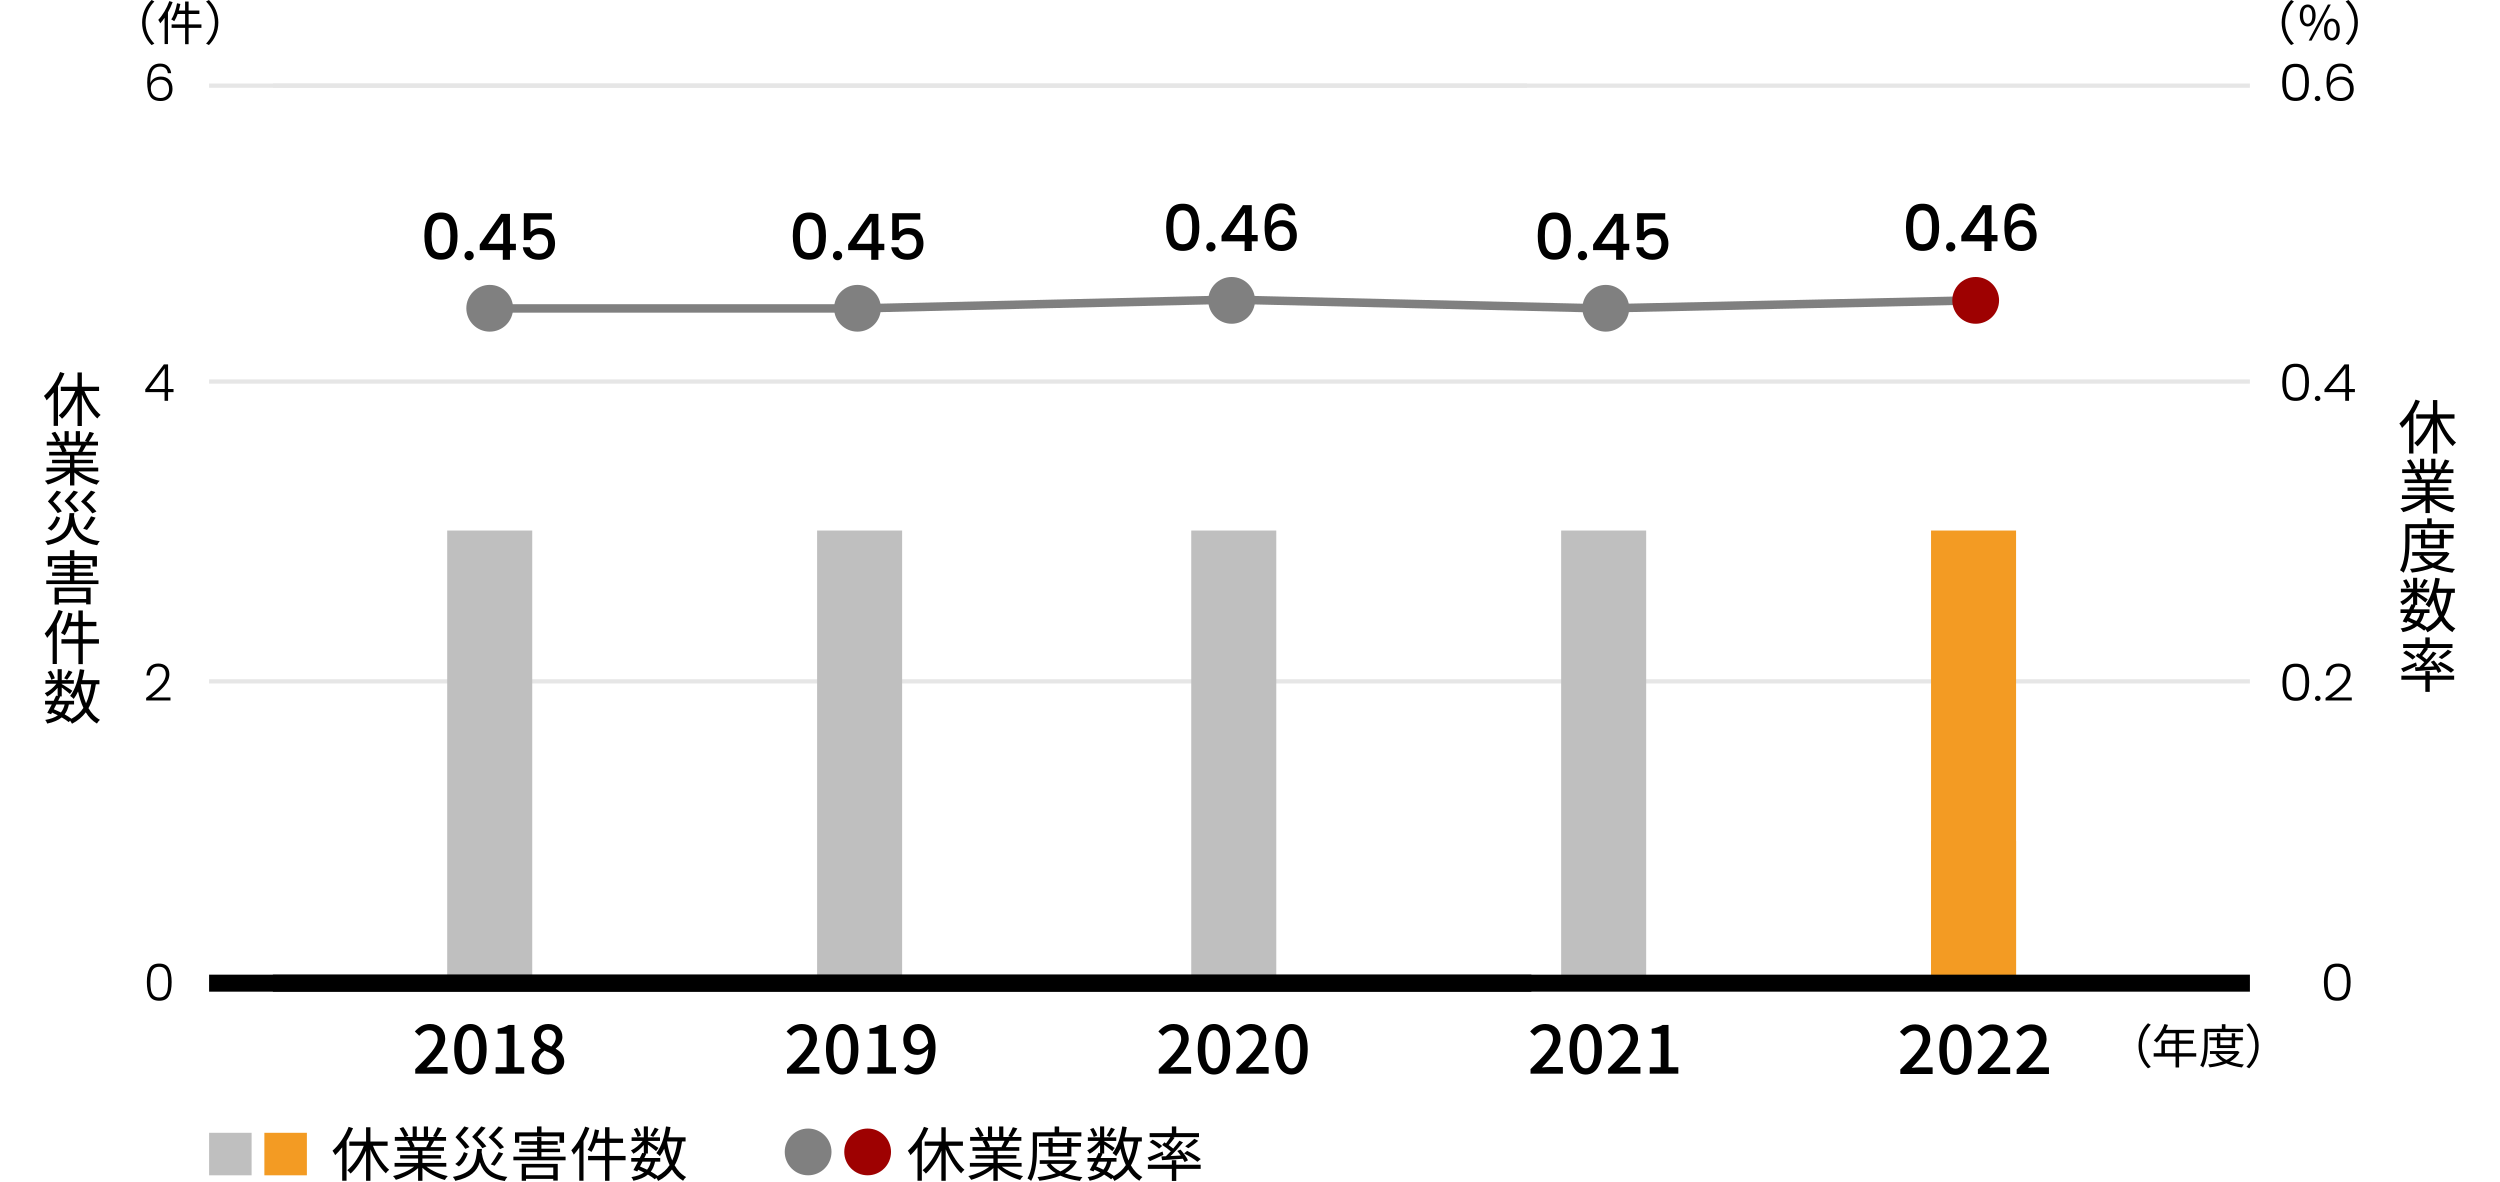 <?xml version="1.0" encoding="utf-8"?>
<!-- Generator: Adobe Illustrator 25.4.6, SVG Export Plug-In . SVG Version: 6.00 Build 0)  -->
<svg version="1.1" xmlns="http://www.w3.org/2000/svg" xmlns:xlink="http://www.w3.org/1999/xlink" x="0px" y="0px" width="588px"
	 height="278px" viewBox="0 0 588 278" enable-background="new 0 0 588 278" xml:space="preserve">
<g id="タイトル">
</g>
<g id="主要素">
	<g>
		<path d="M15.166,87.822c-0.42,1.022-0.938,2.044-1.526,2.996v9.352h-1.022v-7.854c-0.518,0.686-1.078,1.316-1.652,1.848
			c-0.098-0.252-0.434-0.798-0.63-1.05c1.54-1.33,2.968-3.416,3.794-5.614L15.166,87.822z M19.856,91.966
			c0.896,2.226,2.352,4.452,3.808,5.628c-0.252,0.196-0.616,0.56-0.784,0.84c-1.358-1.26-2.688-3.388-3.626-5.628v7.392h-1.022V93.1
			c-0.938,2.184-2.268,4.186-3.64,5.39c-0.196-0.238-0.546-0.616-0.784-0.798c1.512-1.19,2.996-3.444,3.878-5.726h-3.388v-1.008
			h3.934v-3.36h1.022v3.36H23.3v1.008H19.856z"/>
		<path d="M18.456,110.866c1.274,1.008,3.206,1.834,4.998,2.212c-0.238,0.224-0.56,0.63-0.7,0.924
			c-1.876-0.532-3.92-1.582-5.264-2.87v3.052h-1.022v-2.982c-1.344,1.218-3.388,2.226-5.222,2.758
			c-0.14-0.266-0.448-0.658-0.672-0.882c1.736-0.392,3.682-1.232,4.942-2.212h-4.578v-0.882h5.53v-1.036h-4.214v-0.798h4.214v-1.022
			h-4.914v-0.854h3.052c-0.126-0.42-0.406-0.98-0.686-1.4l0.49-0.098h-3.416v-0.896h2.226c-0.196-0.56-0.686-1.4-1.106-2.03
			l0.882-0.294c0.476,0.63,0.98,1.498,1.19,2.058l-0.714,0.266h1.722v-2.478h0.966v2.478h1.666v-2.478h0.98v2.478H20.5l-0.518-0.168
			c0.364-0.588,0.812-1.498,1.064-2.128l1.064,0.28c-0.392,0.714-0.84,1.484-1.232,2.016h2.17v0.896h-2.8
			c-0.28,0.532-0.588,1.078-0.868,1.498h3.178v0.854H17.49v1.022h4.382v0.798H17.49v1.036h5.614v0.882H18.456z M14.97,104.776
			c0.294,0.434,0.588,1.022,0.7,1.4l-0.448,0.098h3.29l-0.14-0.042c0.238-0.406,0.518-0.98,0.714-1.456H14.97z"/>
		<path d="M17.476,120.694c-0.014,0.266-0.042,0.518-0.07,0.77c0.56,3.542,2.044,5.334,6.062,5.81
			c-0.224,0.224-0.49,0.672-0.616,0.966c-3.36-0.518-5.012-1.876-5.866-4.466c-0.658,2.156-2.114,3.64-5.768,4.424
			c-0.084-0.266-0.35-0.7-0.574-0.924c4.886-0.966,5.446-3.178,5.712-6.58H17.476z M14.158,121.786
			c-0.42,1.12-1.036,2.296-2.1,3.024l-0.854-0.588c1.008-0.63,1.68-1.722,2.044-2.786L14.158,121.786z M13.57,120.68
			c-0.448-0.728-1.358-1.792-2.31-2.744c0.77-0.84,1.624-1.876,2.072-2.534l1.05,0.308c-0.532,0.714-1.26,1.526-1.89,2.212
			c0.784,0.756,1.624,1.708,2.058,2.338L13.57,120.68z M17.574,120.526c-0.462-0.714-1.414-1.75-2.394-2.674
			c0.798-0.798,1.666-1.806,2.142-2.45l1.036,0.308c-0.546,0.7-1.288,1.47-1.918,2.128c0.798,0.728,1.652,1.652,2.1,2.254
			L17.574,120.526z M21.718,120.75c-0.504-0.742-1.568-1.834-2.66-2.786c0.882-0.84,1.82-1.89,2.338-2.562l1.036,0.336
			c-0.588,0.7-1.4,1.526-2.086,2.212c0.896,0.742,1.834,1.722,2.338,2.352L21.718,120.75z M19.562,124.334
			c0.616-0.77,1.4-2.002,1.848-2.898l1.078,0.322c-0.602,1.022-1.4,2.156-2.016,2.884L19.562,124.334z"/>
		<path d="M23.16,136.514v0.854H10.882v-0.854h5.572v-1.064h-4.186v-0.812h4.186v-0.924h-3.696v-0.84h3.696v-1.008h1.022v1.008
			h3.822v0.84h-3.822v0.924h4.382v0.812h-4.382v1.064H23.16z M12.268,133.252H11.26v-2.45h5.18v-1.4h1.05v1.4h5.306v2.45h-1.064
			v-1.512h-9.464V133.252z M12.842,138.208h8.47v3.934h-1.05v-0.406H13.85v0.448h-1.008V138.208z M13.85,139.062v1.82h6.412v-1.82
			H13.85z"/>
		<path d="M14.76,143.766c-0.392,1.022-0.854,2.058-1.386,3.024v9.38H12.38v-7.77c-0.406,0.602-0.854,1.148-1.288,1.638
			c-0.098-0.252-0.406-0.784-0.588-1.022c1.302-1.358,2.534-3.444,3.276-5.558L14.76,143.766z M23.272,151.368h-3.794v4.83h-1.036
			v-4.83h-3.99v-1.022h3.99v-3.066h-2.198c-0.294,0.812-0.63,1.54-1.008,2.128c-0.196-0.154-0.63-0.406-0.896-0.532
			c0.826-1.148,1.4-2.968,1.722-4.774l0.98,0.21c-0.126,0.658-0.28,1.316-0.462,1.946h1.862v-2.674h1.036v2.674h3.192v1.022h-3.192
			v3.066h3.794V151.368z"/>
		<path d="M22.544,160.944c-0.35,2.268-0.882,4.116-1.736,5.614c0.7,1.204,1.582,2.156,2.702,2.744
			c-0.238,0.196-0.574,0.602-0.714,0.882c-1.078-0.63-1.932-1.526-2.618-2.646c-0.826,1.092-1.876,1.988-3.248,2.688
			c-0.084-0.182-0.266-0.49-0.448-0.728l-0.322,0.336c-0.434-0.35-0.994-0.728-1.638-1.106c-0.812,0.672-1.918,1.134-3.416,1.456
			c-0.07-0.28-0.28-0.658-0.476-0.854c1.288-0.224,2.268-0.574,2.982-1.092c-0.448-0.224-0.91-0.448-1.372-0.644l-0.224,0.392
			l-0.896-0.322c0.308-0.532,0.686-1.246,1.064-1.974h-1.582v-0.868h2.016c0.21-0.42,0.406-0.826,0.574-1.204l0.364,0.084v-1.932
			c-0.7,0.826-1.596,1.596-2.45,2.058c-0.126-0.238-0.378-0.602-0.574-0.784c0.994-0.448,2.058-1.316,2.744-2.226h-2.59v-0.854h2.87
			v-2.562h0.966v2.562h2.842v0.854h-2.842v0.07c0.602,0.35,2.114,1.302,2.492,1.582l-0.574,0.742
			c-0.364-0.336-1.246-1.008-1.918-1.512v2.086H13.92l0.238,0.056c-0.154,0.308-0.308,0.644-0.476,0.98h3.738v0.868h-1.218
			c-0.196,0.938-0.518,1.708-0.994,2.338c0.616,0.336,1.176,0.7,1.61,1.022c1.19-0.658,2.114-1.498,2.8-2.548
			c-0.532-1.134-0.938-2.436-1.26-3.864c-0.294,0.658-0.644,1.246-1.022,1.75c-0.154-0.196-0.602-0.546-0.84-0.714
			c1.176-1.47,1.904-3.808,2.282-6.272l1.064,0.154c-0.14,0.826-0.322,1.638-0.518,2.408h4.06v0.98H22.544z M12.072,159.894
			c-0.126-0.49-0.49-1.26-0.868-1.834l0.784-0.322c0.392,0.56,0.77,1.302,0.91,1.792L12.072,159.894z M13.248,165.69
			c-0.196,0.392-0.406,0.77-0.588,1.134c0.56,0.224,1.12,0.476,1.666,0.742c0.42-0.504,0.7-1.12,0.882-1.876H13.248z M17.042,158.06
			c-0.406,0.644-0.882,1.344-1.246,1.806l-0.7-0.336c0.336-0.49,0.812-1.302,1.036-1.848L17.042,158.06z M19.016,160.986
			c0.266,1.61,0.658,3.122,1.218,4.424c0.602-1.246,0.98-2.73,1.232-4.466H19.03L19.016,160.986z"/>
	</g>
	<g>
		<path d="M569.166,94.317c-0.42,1.022-0.938,2.044-1.526,2.996v9.352h-1.022v-7.854c-0.518,0.686-1.078,1.316-1.652,1.848
			c-0.098-0.252-0.434-0.798-0.63-1.05c1.54-1.33,2.968-3.416,3.794-5.614L569.166,94.317z M573.856,98.461
			c0.896,2.226,2.352,4.452,3.808,5.628c-0.252,0.196-0.616,0.56-0.784,0.84c-1.358-1.26-2.688-3.388-3.626-5.628v7.392h-1.022
			v-7.098c-0.938,2.184-2.268,4.186-3.64,5.39c-0.196-0.238-0.546-0.616-0.784-0.798c1.512-1.19,2.996-3.444,3.878-5.726h-3.388
			v-1.008h3.934v-3.36h1.022v3.36h4.046v1.008H573.856z"/>
		<path d="M572.456,117.361c1.274,1.008,3.206,1.834,4.998,2.212c-0.238,0.224-0.56,0.63-0.7,0.924
			c-1.876-0.532-3.92-1.582-5.264-2.87v3.052h-1.022v-2.982c-1.344,1.218-3.388,2.226-5.222,2.758
			c-0.14-0.266-0.448-0.658-0.672-0.882c1.736-0.392,3.682-1.232,4.942-2.212h-4.578v-0.882h5.53v-1.036h-4.214v-0.798h4.214v-1.022
			h-4.914v-0.854h3.052c-0.126-0.42-0.406-0.98-0.686-1.4l0.49-0.098h-3.416v-0.896h2.226c-0.196-0.56-0.686-1.4-1.106-2.03
			l0.882-0.294c0.476,0.63,0.98,1.498,1.19,2.058l-0.714,0.266h1.722v-2.478h0.966v2.478h1.666v-2.478h0.98v2.478h1.694
			l-0.518-0.168c0.364-0.588,0.812-1.498,1.064-2.128l1.064,0.28c-0.392,0.714-0.84,1.484-1.232,2.016h2.17v0.896h-2.8
			c-0.28,0.532-0.588,1.078-0.868,1.498h3.178v0.854h-5.068v1.022h4.382v0.798h-4.382v1.036h5.614v0.882H572.456z M568.97,111.271
			c0.294,0.434,0.588,1.022,0.7,1.4l-0.448,0.098h3.29l-0.14-0.042c0.238-0.406,0.518-0.98,0.714-1.456H568.97z"/>
		<path d="M566.716,124.235v3.052c0,2.156-0.168,5.306-1.372,7.42c-0.182-0.182-0.616-0.476-0.854-0.588
			c1.148-1.988,1.246-4.816,1.246-6.832v-4.004h5.138v-1.372h1.064v1.372h5.222v0.952H566.716z M576.11,130.157
			c-0.63,1.204-1.61,2.1-2.814,2.786c1.218,0.434,2.618,0.728,4.116,0.882c-0.224,0.21-0.49,0.616-0.602,0.882
			c-1.708-0.224-3.276-0.616-4.606-1.232c-1.484,0.616-3.192,0.994-4.928,1.204c-0.07-0.252-0.28-0.644-0.434-0.868
			c1.512-0.154,2.996-0.434,4.312-0.896c-0.896-0.532-1.638-1.204-2.198-2.002l0.56-0.21h-2.156v-0.854h7.91l0.182-0.042
			L576.11,130.157z M569.418,128.967v-2.31h-2.226v-0.854h2.226v-1.218h0.994v1.218h3.388v-1.218h1.008v1.218h2.254v0.854h-2.254
			v2.31H569.418z M569.95,130.703c0.532,0.714,1.316,1.302,2.268,1.778c0.966-0.462,1.792-1.036,2.366-1.778H569.95z
			 M570.412,126.657v1.47h3.388v-1.47H570.412z"/>
		<path d="M576.544,139.439c-0.35,2.268-0.882,4.116-1.736,5.614c0.7,1.204,1.582,2.156,2.702,2.744
			c-0.238,0.196-0.574,0.602-0.714,0.882c-1.078-0.63-1.932-1.526-2.618-2.646c-0.826,1.092-1.876,1.988-3.248,2.688
			c-0.084-0.182-0.266-0.49-0.448-0.728l-0.322,0.336c-0.434-0.35-0.994-0.728-1.638-1.106c-0.812,0.672-1.918,1.134-3.416,1.456
			c-0.07-0.28-0.28-0.658-0.476-0.854c1.288-0.224,2.268-0.574,2.982-1.092c-0.448-0.224-0.91-0.448-1.372-0.644l-0.224,0.392
			l-0.896-0.322c0.308-0.532,0.686-1.246,1.064-1.974h-1.582v-0.868h2.016c0.21-0.42,0.406-0.826,0.574-1.204l0.364,0.084v-1.932
			c-0.7,0.826-1.596,1.596-2.45,2.058c-0.126-0.238-0.378-0.602-0.574-0.784c0.994-0.448,2.058-1.316,2.744-2.226h-2.59v-0.854h2.87
			v-2.562h0.966v2.562h2.842v0.854h-2.842v0.07c0.602,0.35,2.114,1.302,2.492,1.582l-0.574,0.742
			c-0.364-0.336-1.246-1.008-1.918-1.512v2.086h-0.602l0.238,0.056c-0.154,0.308-0.308,0.644-0.476,0.98h3.738v0.868h-1.218
			c-0.196,0.938-0.518,1.708-0.994,2.338c0.616,0.336,1.176,0.7,1.61,1.022c1.19-0.658,2.114-1.498,2.8-2.548
			c-0.532-1.134-0.938-2.436-1.26-3.864c-0.294,0.658-0.644,1.246-1.022,1.75c-0.154-0.196-0.602-0.546-0.84-0.714
			c1.176-1.47,1.904-3.808,2.282-6.272l1.064,0.154c-0.14,0.826-0.322,1.638-0.518,2.408h4.06v0.98H576.544z M566.072,138.389
			c-0.126-0.49-0.49-1.26-0.868-1.834l0.784-0.322c0.392,0.56,0.77,1.302,0.91,1.792L566.072,138.389z M567.248,144.185
			c-0.196,0.392-0.406,0.77-0.588,1.134c0.56,0.224,1.12,0.476,1.666,0.742c0.42-0.504,0.7-1.12,0.882-1.876H567.248z
			 M571.042,136.555c-0.406,0.644-0.882,1.344-1.246,1.806l-0.7-0.336c0.336-0.49,0.812-1.302,1.036-1.848L571.042,136.555z
			 M573.016,139.481c0.266,1.61,0.658,3.122,1.218,4.424c0.602-1.246,0.98-2.73,1.232-4.466h-2.436L573.016,139.481z"/>
		<path d="M568.452,156.589c-1.106,0.518-2.254,1.078-3.192,1.484l-0.518-0.84c0.896-0.322,2.212-0.882,3.514-1.428L568.452,156.589
			z M571.476,158.913h5.74v0.966h-5.74v2.842h-1.036v-2.842h-5.642v-0.966h5.642v-1.078h1.036V158.913z M569.068,153.887
			c0.364-0.462,0.742-1.022,1.008-1.47h-4.858v-0.938h5.222v-1.568h1.036v1.568h5.348v0.938h-6.09l0.364,0.14
			c-0.434,0.601-0.952,1.244-1.4,1.733c0.392,0.28,0.77,0.559,1.064,0.811c0.56-0.643,1.078-1.286,1.47-1.845l0.826,0.392
			c-0.826,1.034-1.918,2.25-2.926,3.215l2.408-0.126c-0.266-0.377-0.546-0.741-0.826-1.062l0.756-0.335
			c0.686,0.769,1.456,1.807,1.764,2.525l-0.798,0.42c-0.098-0.224-0.238-0.504-0.406-0.784c-1.778,0.126-3.556,0.238-4.9,0.336
			l-0.14-0.882c0.308-0.014,0.672-0.028,1.05-0.042c0.364-0.35,0.756-0.742,1.148-1.162c-0.546-0.476-1.358-1.064-2.03-1.498
			l0.518-0.616L569.068,153.887z M567.43,155.133c-0.462-0.448-1.414-1.106-2.198-1.554l0.7-0.574c0.77,0.406,1.75,1.05,2.226,1.498
			L567.43,155.133z M576.46,158.227c-0.672-0.588-2.058-1.428-3.15-1.988l0.728-0.588c1.064,0.518,2.464,1.344,3.192,1.918
			L576.46,158.227z M576.642,153.285c-0.714,0.644-1.61,1.288-2.324,1.736l-0.742-0.448c0.686-0.462,1.624-1.218,2.156-1.764
			L576.642,153.285z"/>
	</g>
	<line fill="none" stroke="#E6E6E6" x1="49.18" y1="20.146" x2="529.18" y2="20.146"/>
	<line fill="none" stroke="#E6E6E6" x1="49.18" y1="89.738" x2="529.18" y2="89.738"/>
	<line fill="none" stroke="#E6E6E6" x1="49.18" y1="160.257" x2="529.18" y2="160.257"/>
	<g>
		<path d="M538.864,0l0.668,0.345c-1.281,1.325-2.071,2.973-2.071,4.955s0.79,3.63,2.071,4.955l-0.668,0.345
			c-1.337-1.358-2.216-3.129-2.216-5.3C536.648,3.129,537.527,1.359,538.864,0z"/>
		<path d="M540.913,3.63c0-1.637,0.734-2.572,1.859-2.572c1.113,0,1.859,0.936,1.859,2.572c0,1.648-0.746,2.594-1.859,2.594
			C541.647,6.225,540.913,5.278,540.913,3.63z M543.853,3.63c0-1.314-0.435-1.938-1.08-1.938c-0.646,0-1.092,0.624-1.092,1.938
			c0,1.303,0.445,1.959,1.092,1.959C543.418,5.59,543.853,4.933,543.853,3.63z M547.526,1.058h0.68l-4.521,8.485h-0.68
			L547.526,1.058z M546.613,6.949c0-1.637,0.735-2.572,1.849-2.572c1.125,0,1.859,0.935,1.859,2.572
			c0,1.647-0.734,2.594-1.859,2.594C547.349,9.543,546.613,8.596,546.613,6.949z M549.553,6.949c0-1.303-0.434-1.938-1.091-1.938
			c-0.646,0-1.08,0.634-1.08,1.938c0,1.303,0.435,1.959,1.08,1.959C549.119,8.908,549.553,8.251,549.553,6.949z"/>
		<path d="M552.359,10.601l-0.668-0.345c1.28-1.325,2.07-2.973,2.07-4.955s-0.79-3.63-2.07-4.955L552.359,0
			c1.336,1.358,2.216,3.129,2.216,5.3C554.575,7.472,553.695,9.242,552.359,10.601z"/>
	</g>
	<rect x="454.18" y="124.783" fill="#F39B23" width="20" height="106.457"/>
	<rect x="280.18" y="124.783" fill="#BFBFBF" width="20" height="106.457"/>
	<rect x="367.18" y="124.783" fill="#BFBFBF" width="20" height="106.457"/>
	<rect x="192.18" y="124.783" fill="#BFBFBF" width="20" height="106.457"/>
	<rect x="105.18" y="124.783" fill="#BFBFBF" width="20" height="106.457"/>
	<polyline fill="none" stroke="#808080" stroke-width="2" stroke-miterlimit="10" points="115.201,72.544 201.826,72.544 
		289.664,70.476 377.034,72.544 464.034,70.649 	"/>
	<line fill="none" stroke="#E6E6E6" x1="64.18" y1="20.146" x2="359.18" y2="20.146"/>
	<g>
		<g>
			<path d="M100.691,51.44c0.585-0.975,1.592-1.462,3.022-1.462c1.43,0,2.438,0.487,3.022,1.462s0.878,2.328,0.878,4.058
				c0,1.75-0.293,3.118-0.878,4.103s-1.593,1.478-3.022,1.478c-1.431,0-2.438-0.493-3.022-1.478s-0.878-2.353-0.878-4.103
				C99.813,53.768,100.106,52.415,100.691,51.44z M105.776,53.442c-0.105-0.56-0.317-1.018-0.638-1.373s-0.795-0.532-1.425-0.532
				s-1.105,0.177-1.425,0.532c-0.32,0.355-0.533,0.812-0.638,1.373c-0.105,0.56-0.157,1.245-0.157,2.055
				c0,0.84,0.05,1.545,0.149,2.115c0.101,0.57,0.312,1.03,0.638,1.38c0.325,0.351,0.803,0.525,1.433,0.525s1.107-0.175,1.433-0.525
				c0.324-0.35,0.537-0.81,0.638-1.38c0.1-0.57,0.149-1.275,0.149-2.115C105.933,54.688,105.88,54.002,105.776,53.442z"/>
			<path d="M109.563,60.897c-0.21-0.21-0.314-0.47-0.314-0.78c0-0.31,0.104-0.57,0.314-0.78s0.47-0.315,0.78-0.315
				c0.3,0,0.555,0.105,0.765,0.315s0.315,0.47,0.315,0.78c0,0.311-0.105,0.57-0.315,0.78s-0.465,0.315-0.765,0.315
				C110.032,61.212,109.773,61.107,109.563,60.897z"/>
			<path d="M112.833,58.828v-1.29l5.04-7.23h2.069v7.035h1.396v1.485h-1.396v2.28h-1.68v-2.28H112.833z M118.338,52.047l-3.54,5.295
				h3.54V52.047z"/>
			<path d="M129.798,51.643h-5.025v2.985c0.21-0.28,0.522-0.515,0.938-0.705s0.857-0.285,1.327-0.285c0.84,0,1.522,0.18,2.048,0.54
				c0.525,0.36,0.9,0.815,1.125,1.365s0.338,1.13,0.338,1.74c0,0.74-0.143,1.398-0.428,1.973c-0.285,0.575-0.71,1.027-1.275,1.357
				c-0.564,0.33-1.258,0.495-2.077,0.495c-1.09,0-1.965-0.27-2.625-0.81s-1.056-1.255-1.186-2.145h1.665
				c0.11,0.47,0.355,0.843,0.735,1.118s0.855,0.413,1.425,0.413c0.71,0,1.242-0.215,1.598-0.645c0.354-0.43,0.532-1,0.532-1.71
				c0-0.72-0.18-1.272-0.54-1.658c-0.359-0.385-0.89-0.578-1.59-0.578c-0.49,0-0.902,0.123-1.237,0.368s-0.577,0.578-0.728,0.998
				h-1.62v-6.315h6.601V51.643z"/>
		</g>
	</g>
	<g>
		<circle fill="#808080" cx="115.18" cy="72.505" r="5.5"/>
	</g>
	<g>
		<g>
			<path d="M187.344,51.44c0.585-0.975,1.593-1.462,3.022-1.462c1.431,0,2.438,0.487,3.022,1.462
				c0.586,0.975,0.878,2.328,0.878,4.058c0,1.75-0.292,3.118-0.878,4.103c-0.585,0.985-1.592,1.478-3.022,1.478
				c-1.43,0-2.438-0.493-3.022-1.478s-0.877-2.353-0.877-4.103C186.467,53.768,186.759,52.415,187.344,51.44z M192.429,53.442
				c-0.104-0.56-0.317-1.018-0.637-1.373c-0.32-0.355-0.795-0.532-1.426-0.532c-0.63,0-1.104,0.177-1.425,0.532
				s-0.532,0.812-0.638,1.373c-0.104,0.56-0.157,1.245-0.157,2.055c0,0.84,0.05,1.545,0.15,2.115c0.1,0.57,0.312,1.03,0.638,1.38
				c0.324,0.351,0.802,0.525,1.432,0.525c0.631,0,1.107-0.175,1.433-0.525c0.325-0.35,0.538-0.81,0.638-1.38
				c0.1-0.57,0.15-1.275,0.15-2.115C192.587,54.688,192.534,54.002,192.429,53.442z"/>
			<path d="M196.217,60.897c-0.21-0.21-0.315-0.47-0.315-0.78c0-0.31,0.105-0.57,0.315-0.78s0.47-0.315,0.779-0.315
				c0.301,0,0.556,0.105,0.766,0.315s0.314,0.47,0.314,0.78c0,0.311-0.104,0.57-0.314,0.78s-0.465,0.315-0.766,0.315
				C196.687,61.212,196.427,61.107,196.217,60.897z"/>
			<path d="M199.486,58.828v-1.29l5.04-7.23h2.07v7.035h1.395v1.485h-1.395v2.28h-1.68v-2.28H199.486z M204.991,52.047l-3.54,5.295
				h3.54V52.047z"/>
			<path d="M216.451,51.643h-5.025v2.985c0.21-0.28,0.522-0.515,0.938-0.705s0.857-0.285,1.328-0.285c0.84,0,1.522,0.18,2.047,0.54
				c0.525,0.36,0.9,0.815,1.125,1.365c0.226,0.55,0.338,1.13,0.338,1.74c0,0.74-0.143,1.398-0.428,1.973
				c-0.285,0.575-0.71,1.027-1.274,1.357c-0.565,0.33-1.258,0.495-2.078,0.495c-1.09,0-1.965-0.27-2.625-0.81
				s-1.055-1.255-1.185-2.145h1.665c0.109,0.47,0.354,0.843,0.734,1.118c0.381,0.275,0.855,0.413,1.426,0.413
				c0.71,0,1.242-0.215,1.598-0.645c0.354-0.43,0.532-1,0.532-1.71c0-0.72-0.181-1.272-0.54-1.658
				c-0.36-0.385-0.891-0.578-1.59-0.578c-0.49,0-0.903,0.123-1.238,0.368s-0.577,0.578-0.727,0.998h-1.62v-6.315h6.6V51.643z"/>
		</g>
	</g>
	<g>
		<circle fill="#808080" cx="201.68" cy="72.505" r="5.5"/>
	</g>
	<g>
		<g>
			<path d="M275.16,49.372c0.585-0.975,1.592-1.462,3.022-1.462c1.43,0,2.438,0.487,3.022,1.462s0.878,2.328,0.878,4.058
				c0,1.75-0.293,3.118-0.878,4.103s-1.593,1.478-3.022,1.478c-1.431,0-2.438-0.493-3.022-1.478s-0.878-2.353-0.878-4.103
				C274.282,51.7,274.575,50.347,275.16,49.372z M280.245,51.375c-0.105-0.56-0.317-1.018-0.638-1.373s-0.795-0.532-1.425-0.532
				s-1.105,0.177-1.425,0.532c-0.32,0.355-0.533,0.812-0.638,1.373c-0.105,0.56-0.157,1.245-0.157,2.055
				c0,0.84,0.05,1.545,0.149,2.115c0.101,0.57,0.312,1.03,0.638,1.38c0.325,0.351,0.803,0.525,1.433,0.525s1.107-0.175,1.433-0.525
				c0.324-0.35,0.537-0.81,0.638-1.38c0.1-0.57,0.149-1.275,0.149-2.115C280.402,52.62,280.35,51.935,280.245,51.375z"/>
			<path d="M284.032,58.83c-0.21-0.21-0.314-0.47-0.314-0.78c0-0.31,0.104-0.57,0.314-0.78s0.47-0.315,0.78-0.315
				c0.3,0,0.555,0.105,0.765,0.315s0.315,0.47,0.315,0.78c0,0.311-0.105,0.57-0.315,0.78s-0.465,0.315-0.765,0.315
				C284.502,59.145,284.242,59.04,284.032,58.83z"/>
			<path d="M287.303,56.76v-1.29l5.04-7.23h2.069v7.035h1.396v1.485h-1.396v2.28h-1.68v-2.28H287.303z M292.808,49.979l-3.54,5.295
				h3.54V49.979z"/>
			<path d="M302.497,49.604c-0.29-0.23-0.695-0.345-1.215-0.345c-0.79,0-1.38,0.302-1.771,0.907
				c-0.39,0.605-0.595,1.607-0.614,3.007c0.26-0.439,0.64-0.78,1.14-1.02c0.5-0.24,1.04-0.36,1.62-0.36
				c0.66,0,1.242,0.143,1.747,0.428c0.505,0.285,0.9,0.697,1.186,1.237s0.428,1.185,0.428,1.935c0,0.7-0.138,1.325-0.413,1.875
				c-0.275,0.55-0.683,0.982-1.223,1.297s-1.189,0.473-1.949,0.473c-1.03,0-1.838-0.228-2.423-0.683
				c-0.585-0.455-0.995-1.097-1.23-1.927c-0.234-0.83-0.353-1.865-0.353-3.105c0-3.66,1.29-5.49,3.87-5.49
				c1,0,1.788,0.27,2.362,0.81c0.575,0.54,0.913,1.205,1.013,1.995h-1.575C302.987,50.18,302.787,49.834,302.497,49.604z
				 M299.729,53.782c-0.425,0.365-0.638,0.892-0.638,1.583c0,0.69,0.197,1.237,0.593,1.642c0.395,0.405,0.947,0.608,1.657,0.608
				c0.63,0,1.128-0.195,1.493-0.585c0.364-0.39,0.547-0.91,0.547-1.56c0-0.68-0.178-1.223-0.532-1.627
				c-0.355-0.405-0.878-0.608-1.567-0.608C300.672,53.234,300.154,53.417,299.729,53.782z"/>
		</g>
	</g>
	<g>
		<circle fill="#808080" cx="289.68" cy="70.649" r="5.5"/>
	</g>
	<g>
		<g>
			<path d="M449.16,49.372c0.585-0.975,1.592-1.462,3.022-1.462c1.43,0,2.438,0.487,3.022,1.462s0.878,2.328,0.878,4.058
				c0,1.75-0.293,3.118-0.878,4.103s-1.593,1.478-3.022,1.478c-1.431,0-2.438-0.493-3.022-1.478s-0.878-2.353-0.878-4.103
				C448.282,51.7,448.575,50.347,449.16,49.372z M454.245,51.375c-0.105-0.56-0.317-1.018-0.638-1.373s-0.795-0.532-1.425-0.532
				s-1.105,0.177-1.425,0.532c-0.32,0.355-0.533,0.812-0.638,1.373c-0.105,0.56-0.157,1.245-0.157,2.055
				c0,0.84,0.05,1.545,0.149,2.115c0.101,0.57,0.312,1.03,0.638,1.38c0.325,0.351,0.803,0.525,1.433,0.525s1.107-0.175,1.433-0.525
				c0.324-0.35,0.537-0.81,0.638-1.38c0.1-0.57,0.149-1.275,0.149-2.115C454.402,52.62,454.35,51.935,454.245,51.375z"/>
			<path d="M458.032,58.83c-0.21-0.21-0.314-0.47-0.314-0.78c0-0.31,0.104-0.57,0.314-0.78s0.47-0.315,0.78-0.315
				c0.3,0,0.555,0.105,0.765,0.315s0.315,0.47,0.315,0.78c0,0.311-0.105,0.57-0.315,0.78s-0.465,0.315-0.765,0.315
				C458.502,59.145,458.242,59.04,458.032,58.83z"/>
			<path d="M461.303,56.76v-1.29l5.04-7.23h2.069v7.035h1.396v1.485h-1.396v2.28h-1.68v-2.28H461.303z M466.808,49.979l-3.54,5.295
				h3.54V49.979z"/>
			<path d="M476.497,49.604c-0.29-0.23-0.695-0.345-1.215-0.345c-0.79,0-1.38,0.302-1.771,0.907
				c-0.39,0.605-0.595,1.607-0.614,3.007c0.26-0.439,0.64-0.78,1.14-1.02c0.5-0.24,1.04-0.36,1.62-0.36
				c0.66,0,1.242,0.143,1.747,0.428c0.505,0.285,0.9,0.697,1.186,1.237s0.428,1.185,0.428,1.935c0,0.7-0.138,1.325-0.413,1.875
				c-0.275,0.55-0.683,0.982-1.223,1.297s-1.189,0.473-1.949,0.473c-1.03,0-1.838-0.228-2.423-0.683
				c-0.585-0.455-0.995-1.097-1.23-1.927c-0.234-0.83-0.353-1.865-0.353-3.105c0-3.66,1.29-5.49,3.87-5.49
				c1,0,1.788,0.27,2.362,0.81c0.575,0.54,0.913,1.205,1.013,1.995h-1.575C476.987,50.18,476.787,49.834,476.497,49.604z
				 M473.729,53.782c-0.425,0.365-0.638,0.892-0.638,1.583c0,0.69,0.197,1.237,0.593,1.642c0.395,0.405,0.947,0.608,1.657,0.608
				c0.63,0,1.128-0.195,1.493-0.585c0.364-0.39,0.547-0.91,0.547-1.56c0-0.68-0.178-1.223-0.532-1.627
				c-0.355-0.405-0.878-0.608-1.567-0.608C474.672,53.234,474.154,53.417,473.729,53.782z"/>
		</g>
	</g>
	<g>
		<circle fill="#9E0101" cx="464.68" cy="70.649" r="5.5"/>
	</g>
	<g>
		<g>
			<path d="M362.553,51.44c0.585-0.975,1.592-1.462,3.022-1.462c1.43,0,2.438,0.487,3.022,1.462s0.878,2.328,0.878,4.058
				c0,1.75-0.293,3.118-0.878,4.103s-1.593,1.478-3.022,1.478c-1.431,0-2.438-0.493-3.022-1.478s-0.878-2.353-0.878-4.103
				C361.675,53.768,361.968,52.415,362.553,51.44z M367.638,53.442c-0.105-0.56-0.317-1.018-0.638-1.373s-0.795-0.532-1.425-0.532
				s-1.105,0.177-1.425,0.532c-0.32,0.355-0.533,0.812-0.638,1.373c-0.105,0.56-0.157,1.245-0.157,2.055
				c0,0.84,0.05,1.545,0.149,2.115c0.101,0.57,0.312,1.03,0.638,1.38c0.325,0.351,0.803,0.525,1.433,0.525s1.107-0.175,1.433-0.525
				c0.324-0.35,0.537-0.81,0.638-1.38c0.1-0.57,0.149-1.275,0.149-2.115C367.795,54.688,367.742,54.002,367.638,53.442z"/>
			<path d="M371.425,60.897c-0.21-0.21-0.314-0.47-0.314-0.78c0-0.31,0.104-0.57,0.314-0.78s0.47-0.315,0.78-0.315
				c0.3,0,0.555,0.105,0.765,0.315s0.315,0.47,0.315,0.78c0,0.311-0.105,0.57-0.315,0.78s-0.465,0.315-0.765,0.315
				C371.895,61.212,371.635,61.107,371.425,60.897z"/>
			<path d="M374.695,58.828v-1.29l5.04-7.23h2.069v7.035h1.396v1.485h-1.396v2.28h-1.68v-2.28H374.695z M380.2,52.047l-3.54,5.295
				h3.54V52.047z"/>
			<path d="M391.66,51.643h-5.025v2.985c0.21-0.28,0.522-0.515,0.938-0.705s0.857-0.285,1.327-0.285c0.84,0,1.522,0.18,2.048,0.54
				c0.525,0.36,0.9,0.815,1.125,1.365s0.338,1.13,0.338,1.74c0,0.74-0.143,1.398-0.428,1.973c-0.285,0.575-0.71,1.027-1.275,1.357
				c-0.564,0.33-1.258,0.495-2.077,0.495c-1.09,0-1.965-0.27-2.625-0.81s-1.056-1.255-1.186-2.145h1.665
				c0.11,0.47,0.355,0.843,0.735,1.118s0.855,0.413,1.425,0.413c0.71,0,1.242-0.215,1.598-0.645c0.354-0.43,0.532-1,0.532-1.71
				c0-0.72-0.18-1.272-0.54-1.658c-0.359-0.385-0.89-0.578-1.59-0.578c-0.49,0-0.902,0.123-1.237,0.368s-0.577,0.578-0.728,0.998
				h-1.62v-6.315h6.601V51.643z"/>
		</g>
	</g>
	<g>
		<circle fill="#808080" cx="377.68" cy="72.505" r="5.5"/>
	</g>
	<line fill="none" stroke="#000000" stroke-width="4" x1="64.18" y1="231.241" x2="360.18" y2="231.241"/>
	<g>
		<g>
			<path d="M35.641,0l0.668,0.345c-1.28,1.325-2.071,2.973-2.071,4.955s0.791,3.63,2.071,4.955L35.641,10.6
				c-1.336-1.358-2.216-3.129-2.216-5.3C33.425,3.129,34.305,1.358,35.641,0z"/>
			<path d="M40.606,0.501c-0.312,0.813-0.679,1.637-1.102,2.405v7.46h-0.791v-6.18c-0.323,0.479-0.679,0.913-1.024,1.303
				c-0.078-0.2-0.323-0.624-0.468-0.812c1.036-1.08,2.016-2.739,2.605-4.421L40.606,0.501z M47.377,6.547h-3.018v3.841h-0.824V6.547
				h-3.173V5.734h3.173V3.296h-1.748c-0.233,0.646-0.501,1.225-0.802,1.692c-0.156-0.123-0.501-0.323-0.713-0.423
				c0.657-0.913,1.114-2.361,1.37-3.797l0.779,0.167c-0.101,0.523-0.223,1.046-0.367,1.547h1.48V0.356h0.824v2.126h2.538v0.813
				h-2.538v2.438h3.018V6.547z"/>
			<path d="M49.136,10.6l-0.668-0.345c1.28-1.325,2.071-2.973,2.071-4.955s-0.791-3.63-2.071-4.955L49.136,0
				c1.337,1.358,2.216,3.129,2.216,5.3C51.352,7.471,50.473,9.242,49.136,10.6z"/>
		</g>
	</g>
	<g>
		<path d="M97.665,251.454c3.281-3.217,5.266-5.266,5.266-7.059c0-1.249-0.672-2.081-2-2.081c-0.929,0-1.697,0.592-2.321,1.312
			l-1.04-1.024c1.008-1.089,2.049-1.761,3.585-1.761c2.161,0,3.554,1.376,3.554,3.457c0,2.097-1.905,4.21-4.354,6.771
			c0.592-0.064,1.344-0.112,1.92-0.112h2.993v1.569h-7.603V251.454z"/>
		<path d="M106.833,246.748c0-3.857,1.473-5.906,3.81-5.906c2.354,0,3.81,2.064,3.81,5.906c0,3.857-1.456,5.986-3.81,5.986
			C108.306,252.734,106.833,250.605,106.833,246.748z M112.691,246.748c0-3.297-0.849-4.45-2.049-4.45s-2.049,1.152-2.049,4.45
			s0.849,4.53,2.049,4.53S112.691,250.045,112.691,246.748z"/>
		<path d="M116.577,251.005h2.577v-7.875h-2.112v-1.168c1.104-0.192,1.889-0.48,2.561-0.896h1.393v9.94h2.305v1.521h-6.723V251.005z
			"/>
		<path d="M125.058,249.597c0-1.457,1.024-2.433,2.112-3.009v-0.064c-0.88-0.624-1.584-1.473-1.584-2.673
			c0-1.825,1.44-3.009,3.361-3.009c2.049,0,3.329,1.264,3.329,3.073c0,1.185-0.832,2.161-1.553,2.689v0.08
			c1.04,0.608,1.984,1.424,1.984,2.961c0,1.745-1.536,3.089-3.81,3.089C126.69,252.734,125.058,251.421,125.058,249.597z
			 M130.964,249.597c0-1.36-1.297-1.825-2.897-2.481c-0.8,0.56-1.376,1.345-1.376,2.305c0,1.168,0.976,1.985,2.24,1.985
			C130.147,251.405,130.964,250.701,130.964,249.597z M130.724,244.026c0-1.056-0.656-1.856-1.809-1.856
			c-0.961,0-1.681,0.64-1.681,1.681c0,1.232,1.12,1.776,2.433,2.289C130.355,245.499,130.724,244.795,130.724,244.026z"/>
	</g>
	<g>
		<path d="M185.104,251.454c3.282-3.217,5.267-5.266,5.267-7.059c0-1.249-0.672-2.081-2.001-2.081c-0.929,0-1.696,0.592-2.321,1.312
			l-1.04-1.024c1.009-1.089,2.049-1.761,3.586-1.761c2.16,0,3.553,1.376,3.553,3.457c0,2.097-1.904,4.21-4.354,6.771
			c0.593-0.064,1.345-0.112,1.921-0.112h2.993v1.569h-7.604V251.454z"/>
		<path d="M194.272,246.748c0-3.857,1.473-5.906,3.81-5.906c2.354,0,3.81,2.064,3.81,5.906c0,3.857-1.456,5.986-3.81,5.986
			C195.745,252.734,194.272,250.605,194.272,246.748z M200.131,246.748c0-3.297-0.849-4.45-2.049-4.45s-2.049,1.152-2.049,4.45
			s0.849,4.53,2.049,4.53S200.131,250.045,200.131,246.748z"/>
		<path d="M204.017,251.005h2.577v-7.875h-2.112v-1.168c1.104-0.192,1.889-0.48,2.561-0.896h1.393v9.94h2.305v1.521h-6.723V251.005z
			"/>
		<path d="M212.641,251.485l1.009-1.136c0.432,0.528,1.152,0.88,1.841,0.88c1.504,0,2.769-1.153,2.849-4.514
			c-0.688,0.88-1.712,1.393-2.577,1.393c-1.984,0-3.312-1.168-3.312-3.537c0-2.257,1.601-3.729,3.505-3.729
			c2.257,0,4.082,1.776,4.082,5.57c0,4.514-2.129,6.322-4.45,6.322C214.258,252.734,213.297,252.19,212.641,251.485z
			 M216.082,246.78c0.704,0,1.553-0.417,2.209-1.425c-0.208-2.113-1.072-3.089-2.321-3.089c-1.008,0-1.809,0.849-1.809,2.305
			C214.161,245.979,214.834,246.78,216.082,246.78z"/>
	</g>
	<g>
		<path d="M272.544,251.454c3.281-3.217,5.266-5.266,5.266-7.059c0-1.249-0.672-2.081-2-2.081c-0.929,0-1.697,0.592-2.321,1.312
			l-1.04-1.024c1.008-1.089,2.049-1.761,3.585-1.761c2.161,0,3.554,1.376,3.554,3.457c0,2.097-1.905,4.21-4.354,6.771
			c0.592-0.064,1.344-0.112,1.92-0.112h2.993v1.569h-7.603V251.454z"/>
		<path d="M281.712,246.748c0-3.857,1.473-5.906,3.81-5.906c2.354,0,3.81,2.064,3.81,5.906c0,3.857-1.456,5.986-3.81,5.986
			C283.185,252.734,281.712,250.605,281.712,246.748z M287.57,246.748c0-3.297-0.849-4.45-2.049-4.45s-2.049,1.152-2.049,4.45
			s0.849,4.53,2.049,4.53S287.57,250.045,287.57,246.748z"/>
		<path d="M290.784,251.454c3.281-3.217,5.266-5.266,5.266-7.059c0-1.249-0.672-2.081-2-2.081c-0.929,0-1.697,0.592-2.321,1.312
			l-1.04-1.024c1.008-1.089,2.049-1.761,3.585-1.761c2.161,0,3.554,1.376,3.554,3.457c0,2.097-1.905,4.21-4.354,6.771
			c0.592-0.064,1.344-0.112,1.92-0.112h2.993v1.569h-7.603V251.454z"/>
		<path d="M299.952,246.748c0-3.857,1.473-5.906,3.81-5.906c2.354,0,3.81,2.064,3.81,5.906c0,3.857-1.456,5.986-3.81,5.986
			C301.425,252.734,299.952,250.605,299.952,246.748z M305.811,246.748c0-3.297-0.849-4.45-2.049-4.45s-2.049,1.152-2.049,4.45
			s0.849,4.53,2.049,4.53S305.811,250.045,305.811,246.748z"/>
	</g>
	<g>
		<path d="M359.983,251.454c3.282-3.217,5.267-5.266,5.267-7.059c0-1.249-0.672-2.081-2.001-2.081c-0.929,0-1.696,0.592-2.321,1.312
			l-1.04-1.024c1.009-1.089,2.049-1.761,3.586-1.761c2.16,0,3.553,1.376,3.553,3.457c0,2.097-1.904,4.21-4.354,6.771
			c0.593-0.064,1.345-0.112,1.921-0.112h2.993v1.569h-7.604V251.454z"/>
		<path d="M369.151,246.748c0-3.857,1.473-5.906,3.81-5.906c2.354,0,3.81,2.064,3.81,5.906c0,3.857-1.456,5.986-3.81,5.986
			C370.624,252.734,369.151,250.605,369.151,246.748z M375.01,246.748c0-3.297-0.849-4.45-2.049-4.45s-2.049,1.152-2.049,4.45
			s0.849,4.53,2.049,4.53S375.01,250.045,375.01,246.748z"/>
		<path d="M378.224,251.454c3.281-3.217,5.266-5.266,5.266-7.059c0-1.249-0.672-2.081-2-2.081c-0.929,0-1.697,0.592-2.321,1.312
			l-1.04-1.024c1.008-1.089,2.049-1.761,3.585-1.761c2.161,0,3.554,1.376,3.554,3.457c0,2.097-1.905,4.21-4.354,6.771
			c0.592-0.064,1.344-0.112,1.92-0.112h2.993v1.569h-7.603V251.454z"/>
		<path d="M388.016,251.005h2.577v-7.875h-2.112v-1.168c1.104-0.192,1.889-0.48,2.561-0.896h1.393v9.94h2.305v1.521h-6.723V251.005z
			"/>
	</g>
	<g>
		<g>
			<path d="M505.198,240.667l0.668,0.345c-1.28,1.325-2.071,2.974-2.071,4.957c0,1.983,0.791,3.631,2.071,4.957l-0.668,0.345
				c-1.337-1.359-2.217-3.13-2.217-5.302C502.981,243.797,503.861,242.026,505.198,240.667z"/>
			<path d="M516.556,248.509h-4.032v2.551h-0.835v-2.551h-5.146v-0.802h1.827v-2.985h3.319v-1.693h-2.707
				c-0.501,0.857-1.092,1.615-1.693,2.194c-0.155-0.134-0.501-0.412-0.713-0.523c1.047-0.914,1.983-2.351,2.507-3.843l0.835,0.201
				c-0.156,0.39-0.334,0.791-0.513,1.169h6.64v0.802h-3.521v1.693h3.264v0.78h-3.264v2.206h4.032V248.509z M511.688,247.707v-2.206
				h-2.495v2.206H511.688z"/>
			<path d="M519.27,242.739v2.428c0,1.715-0.134,4.222-1.092,5.903c-0.145-0.145-0.49-0.378-0.68-0.468
				c0.914-1.582,0.992-3.832,0.992-5.436v-3.186h4.088v-1.091h0.847v1.091h4.154v0.758H519.27z M526.744,247.451
				c-0.502,0.958-1.281,1.671-2.239,2.217c0.969,0.345,2.083,0.579,3.274,0.702c-0.178,0.167-0.39,0.49-0.479,0.702
				c-1.359-0.178-2.606-0.49-3.665-0.98c-1.181,0.49-2.539,0.791-3.921,0.958c-0.056-0.201-0.223-0.513-0.345-0.691
				c1.203-0.123,2.384-0.345,3.431-0.713c-0.713-0.423-1.304-0.958-1.749-1.593l0.445-0.167h-1.715v-0.68h6.293l0.146-0.033
				L526.744,247.451z M521.419,246.504v-1.838h-1.771v-0.679h1.771v-0.969h0.791v0.969h2.696v-0.969h0.802v0.969h1.793v0.679h-1.793
				v1.838H521.419z M521.843,247.885c0.423,0.568,1.047,1.036,1.805,1.415c0.769-0.368,1.426-0.824,1.882-1.415H521.843z
				 M522.21,244.666v1.169h2.696v-1.169H522.21z"/>
			<path d="M529.023,251.271l-0.669-0.345c1.281-1.326,2.072-2.974,2.072-4.957c0-1.982-0.791-3.631-2.072-4.957l0.669-0.345
				c1.337,1.359,2.217,3.13,2.217,5.302C531.24,248.142,530.36,249.913,529.023,251.271z"/>
		</g>
	</g>
	<rect x="454.18" y="197.837" fill="#F39B23" width="20" height="33.404"/>
	<g>
		<g enable-background="new    ">
			<path d="M83.033,265.356c-0.42,1.021-0.938,2.044-1.526,2.996v9.352h-1.022v-7.854c-0.518,0.686-1.078,1.315-1.652,1.848
				c-0.098-0.252-0.434-0.798-0.63-1.05c1.54-1.33,2.968-3.416,3.794-5.614L83.033,265.356z M87.723,269.499
				c0.896,2.227,2.352,4.452,3.808,5.628c-0.252,0.196-0.616,0.561-0.784,0.841c-1.358-1.261-2.688-3.389-3.626-5.629v7.393h-1.022
				v-7.098c-0.938,2.184-2.268,4.186-3.64,5.39c-0.196-0.238-0.546-0.616-0.784-0.798c1.512-1.19,2.996-3.444,3.878-5.727h-3.388
				v-1.008h3.934v-3.36h1.022v3.36h4.046v1.008H87.723z"/>
			<path d="M100.323,274.4c1.274,1.008,3.206,1.834,4.998,2.212c-0.238,0.224-0.56,0.63-0.7,0.924
				c-1.876-0.532-3.92-1.582-5.264-2.87v3.053h-1.022v-2.982c-1.344,1.218-3.388,2.226-5.222,2.758
				c-0.14-0.266-0.448-0.658-0.672-0.882c1.736-0.392,3.682-1.232,4.942-2.212h-4.578v-0.882h5.53v-1.036h-4.214v-0.798h4.214
				v-1.022h-4.914v-0.854h3.052c-0.126-0.42-0.406-0.98-0.686-1.4l0.49-0.098h-3.416v-0.896h2.226
				c-0.196-0.56-0.686-1.399-1.106-2.029l0.882-0.295c0.476,0.631,0.98,1.498,1.19,2.059l-0.714,0.266h1.722v-2.478h0.966v2.478
				h1.666v-2.478h0.98v2.478h1.694l-0.518-0.168c0.364-0.588,0.812-1.498,1.064-2.128l1.064,0.28
				c-0.392,0.714-0.84,1.483-1.232,2.016h2.17v0.896h-2.8c-0.28,0.532-0.588,1.078-0.868,1.498h3.178v0.854h-5.068v1.022h4.382
				v0.798h-4.382v1.036h5.614v0.882H100.323z M96.837,268.31c0.294,0.434,0.588,1.021,0.7,1.399l-0.448,0.099h3.29l-0.14-0.042
				c0.238-0.406,0.518-0.98,0.714-1.456H96.837z"/>
			<path d="M113.343,270.228c-0.014,0.266-0.042,0.518-0.07,0.77c0.56,3.542,2.044,5.334,6.062,5.811
				c-0.224,0.224-0.49,0.672-0.616,0.966c-3.36-0.519-5.012-1.876-5.866-4.466c-0.658,2.155-2.114,3.64-5.768,4.424
				c-0.084-0.267-0.35-0.7-0.574-0.924c4.886-0.966,5.446-3.179,5.712-6.58H113.343z M110.025,271.319
				c-0.42,1.12-1.036,2.296-2.1,3.024l-0.854-0.589c1.008-0.63,1.68-1.722,2.044-2.785L110.025,271.319z M109.437,270.213
				c-0.448-0.728-1.358-1.792-2.31-2.743c0.77-0.841,1.624-1.876,2.072-2.534l1.05,0.308c-0.532,0.714-1.26,1.526-1.89,2.212
				c0.784,0.756,1.624,1.708,2.058,2.338L109.437,270.213z M113.441,270.06c-0.462-0.714-1.414-1.75-2.394-2.674
				c0.798-0.799,1.666-1.807,2.142-2.45l1.036,0.308c-0.546,0.7-1.288,1.47-1.918,2.128c0.798,0.729,1.652,1.652,2.1,2.254
				L113.441,270.06z M117.584,270.283c-0.504-0.742-1.568-1.834-2.66-2.786c0.882-0.84,1.82-1.89,2.338-2.562l1.036,0.336
				c-0.588,0.7-1.4,1.525-2.086,2.212c0.896,0.742,1.834,1.722,2.338,2.352L117.584,270.283z M115.429,273.867
				c0.616-0.77,1.4-2.002,1.848-2.897l1.078,0.321c-0.602,1.022-1.4,2.156-2.016,2.885L115.429,273.867z"/>
			<path d="M133.027,272.047v0.854h-12.278v-0.854h5.572v-1.063h-4.186v-0.812h4.186v-0.924h-3.696v-0.84h3.696V267.4h1.022v1.008
				h3.822v0.84h-3.822v0.924h4.382v0.812h-4.382v1.063H133.027z M122.135,268.785h-1.008v-2.45h5.18v-1.399h1.05v1.399h5.306v2.45
				h-1.064v-1.512h-9.464V268.785z M122.708,273.741h8.47v3.935h-1.05v-0.406h-6.412v0.448h-1.008V273.741z M123.717,274.596v1.819
				h6.412v-1.819H123.717z"/>
			<path d="M138.626,265.3c-0.392,1.021-0.854,2.058-1.386,3.023v9.38h-0.994v-7.77c-0.406,0.602-0.854,1.147-1.288,1.638
				c-0.098-0.252-0.406-0.784-0.588-1.021c1.302-1.358,2.534-3.444,3.276-5.559L138.626,265.3z M147.139,272.901h-3.794v4.83h-1.036
				v-4.83h-3.99v-1.022h3.99v-3.065h-2.198c-0.294,0.812-0.63,1.54-1.008,2.128c-0.196-0.154-0.63-0.406-0.896-0.532
				c0.826-1.147,1.4-2.968,1.722-4.773l0.98,0.21c-0.126,0.657-0.28,1.315-0.462,1.945h1.862v-2.674h1.036v2.674h3.192v1.022h-3.192
				v3.065h3.794V272.901z"/>
			<path d="M160.411,268.478c-0.35,2.268-0.882,4.116-1.736,5.614c0.7,1.203,1.582,2.155,2.702,2.743
				c-0.238,0.196-0.574,0.603-0.714,0.883c-1.078-0.631-1.932-1.526-2.618-2.646c-0.826,1.092-1.876,1.988-3.248,2.688
				c-0.084-0.183-0.266-0.49-0.448-0.729l-0.322,0.336c-0.434-0.35-0.994-0.728-1.638-1.105c-0.812,0.672-1.918,1.134-3.416,1.456
				c-0.07-0.28-0.28-0.658-0.476-0.854c1.288-0.224,2.268-0.574,2.982-1.092c-0.448-0.225-0.91-0.448-1.372-0.645l-0.224,0.393
				l-0.896-0.322c0.308-0.532,0.686-1.246,1.064-1.974h-1.582v-0.868h2.016c0.21-0.42,0.406-0.826,0.574-1.204l0.364,0.084v-1.932
				c-0.7,0.825-1.596,1.596-2.45,2.058c-0.126-0.238-0.378-0.602-0.574-0.784c0.994-0.448,2.058-1.315,2.744-2.226h-2.59v-0.854
				h2.87v-2.562h0.966v2.562h2.842v0.854h-2.842v0.069c0.602,0.351,2.114,1.303,2.492,1.582l-0.574,0.742
				c-0.364-0.336-1.246-1.008-1.918-1.512v2.086h-0.602l0.238,0.056c-0.154,0.309-0.308,0.645-0.476,0.98h3.738v0.868h-1.218
				c-0.196,0.938-0.518,1.708-0.994,2.338c0.616,0.336,1.176,0.7,1.61,1.021c1.19-0.657,2.114-1.498,2.8-2.548
				c-0.532-1.134-0.938-2.436-1.26-3.864c-0.294,0.658-0.644,1.246-1.022,1.75c-0.154-0.195-0.602-0.546-0.84-0.714
				c1.176-1.47,1.904-3.808,2.282-6.271l1.064,0.153c-0.14,0.826-0.322,1.639-0.518,2.408h4.06v0.98H160.411z M149.938,267.428
				c-0.126-0.49-0.49-1.261-0.868-1.834l0.784-0.322c0.392,0.56,0.77,1.302,0.91,1.792L149.938,267.428z M151.115,273.224
				c-0.196,0.392-0.406,0.77-0.588,1.134c0.56,0.224,1.12,0.476,1.666,0.742c0.42-0.504,0.7-1.12,0.882-1.876H151.115z
				 M154.909,265.594c-0.406,0.644-0.882,1.344-1.246,1.806l-0.7-0.336c0.336-0.49,0.812-1.302,1.036-1.849L154.909,265.594z
				 M156.883,268.52c0.266,1.609,0.658,3.122,1.218,4.424c0.602-1.246,0.98-2.73,1.232-4.466h-2.436L156.883,268.52z"/>
		</g>
		<rect x="62.18" y="266.434" fill="#F39B23" width="10" height="10"/>
		<rect x="49.18" y="266.434" fill="#BFBFBF" width="10" height="10"/>
	</g>
	<line fill="none" stroke="#000000" stroke-width="4" x1="49.18" y1="231.241" x2="529.18" y2="231.241"/>
	<g>
		<g enable-background="new    ">
			<path d="M218.345,265.356c-0.42,1.021-0.938,2.044-1.525,2.996v9.352h-1.022v-7.854c-0.518,0.686-1.078,1.315-1.652,1.848
				c-0.098-0.252-0.434-0.798-0.63-1.05c1.54-1.33,2.969-3.416,3.794-5.614L218.345,265.356z M223.035,269.499
				c0.896,2.227,2.352,4.452,3.808,5.628c-0.252,0.196-0.616,0.561-0.784,0.841c-1.357-1.261-2.688-3.389-3.626-5.629v7.393h-1.021
				v-7.098c-0.938,2.184-2.269,4.186-3.641,5.39c-0.195-0.238-0.546-0.616-0.783-0.798c1.512-1.19,2.996-3.444,3.878-5.727h-3.389
				v-1.008h3.935v-3.36h1.021v3.36h4.046v1.008H223.035z"/>
			<path d="M235.635,274.4c1.274,1.008,3.206,1.834,4.998,2.212c-0.238,0.224-0.56,0.63-0.7,0.924
				c-1.876-0.532-3.92-1.582-5.264-2.87v3.053h-1.022v-2.982c-1.344,1.218-3.388,2.226-5.222,2.758
				c-0.14-0.266-0.448-0.658-0.672-0.882c1.736-0.392,3.682-1.232,4.942-2.212h-4.578v-0.882h5.529v-1.036h-4.214v-0.798h4.214
				v-1.022h-4.913v-0.854h3.052c-0.126-0.42-0.406-0.98-0.687-1.4l0.49-0.098h-3.416v-0.896h2.227
				c-0.196-0.56-0.687-1.399-1.106-2.029l0.882-0.295c0.477,0.631,0.98,1.498,1.19,2.059l-0.714,0.266h1.722v-2.478h0.966v2.478
				h1.666v-2.478h0.98v2.478h1.693l-0.518-0.168c0.364-0.588,0.812-1.498,1.063-2.128l1.064,0.28
				c-0.393,0.714-0.84,1.483-1.232,2.016h2.17v0.896h-2.8c-0.28,0.532-0.588,1.078-0.868,1.498h3.179v0.854h-5.068v1.022h4.382
				v0.798h-4.382v1.036h5.614v0.882H235.635z M232.15,268.31c0.294,0.434,0.588,1.021,0.699,1.399l-0.447,0.099h3.29l-0.141-0.042
				c0.238-0.406,0.519-0.98,0.714-1.456H232.15z"/>
			<path d="M243.895,267.274v3.052c0,2.156-0.168,5.306-1.371,7.42c-0.183-0.182-0.616-0.476-0.854-0.588
				c1.148-1.988,1.246-4.815,1.246-6.832v-4.004h5.138v-1.372h1.064v1.372h5.222v0.952H243.895z M253.289,273.195
				c-0.63,1.204-1.61,2.1-2.814,2.786c1.219,0.434,2.618,0.728,4.116,0.882c-0.224,0.21-0.49,0.616-0.602,0.882
				c-1.708-0.224-3.276-0.616-4.606-1.231c-1.483,0.615-3.191,0.993-4.928,1.204c-0.07-0.253-0.28-0.645-0.435-0.868
				c1.513-0.154,2.996-0.435,4.312-0.896c-0.896-0.532-1.638-1.204-2.198-2.002l0.561-0.21h-2.156v-0.854h7.91l0.182-0.042
				L253.289,273.195z M246.597,272.005v-2.31h-2.226v-0.854h2.226v-1.219h0.994v1.219h3.388v-1.219h1.009v1.219h2.254v0.854h-2.254
				v2.31H246.597z M247.129,273.741c0.532,0.714,1.316,1.302,2.268,1.778c0.967-0.462,1.792-1.036,2.366-1.778H247.129z
				 M247.591,269.695v1.47h3.388v-1.47H247.591z"/>
			<path d="M267.723,268.478c-0.35,2.268-0.882,4.116-1.735,5.614c0.699,1.203,1.582,2.155,2.701,2.743
				c-0.237,0.196-0.573,0.603-0.714,0.883c-1.078-0.631-1.932-1.526-2.617-2.646c-0.826,1.092-1.877,1.988-3.248,2.688
				c-0.084-0.183-0.267-0.49-0.448-0.729l-0.322,0.336c-0.434-0.35-0.994-0.728-1.638-1.105c-0.812,0.672-1.918,1.134-3.416,1.456
				c-0.07-0.28-0.28-0.658-0.477-0.854c1.288-0.224,2.269-0.574,2.982-1.092c-0.448-0.225-0.91-0.448-1.372-0.645l-0.224,0.393
				l-0.896-0.322c0.309-0.532,0.687-1.246,1.064-1.974h-1.582v-0.868h2.016c0.21-0.42,0.406-0.826,0.574-1.204l0.364,0.084v-1.932
				c-0.7,0.825-1.597,1.596-2.45,2.058c-0.126-0.238-0.378-0.602-0.574-0.784c0.994-0.448,2.058-1.315,2.744-2.226h-2.59v-0.854
				h2.87v-2.562h0.966v2.562h2.842v0.854h-2.842v0.069c0.602,0.351,2.114,1.303,2.492,1.582l-0.574,0.742
				c-0.364-0.336-1.246-1.008-1.918-1.512v2.086h-0.603l0.238,0.056c-0.154,0.309-0.308,0.645-0.476,0.98h3.737v0.868h-1.218
				c-0.196,0.938-0.518,1.708-0.994,2.338c0.616,0.336,1.176,0.7,1.61,1.021c1.189-0.657,2.114-1.498,2.8-2.548
				c-0.532-1.134-0.938-2.436-1.26-3.864c-0.294,0.658-0.645,1.246-1.022,1.75c-0.153-0.195-0.602-0.546-0.84-0.714
				c1.176-1.47,1.904-3.808,2.282-6.271l1.063,0.153c-0.14,0.826-0.321,1.639-0.518,2.408h4.06v0.98H267.723z M257.251,267.428
				c-0.126-0.49-0.49-1.261-0.868-1.834l0.784-0.322c0.392,0.56,0.77,1.302,0.91,1.792L257.251,267.428z M258.427,273.224
				c-0.196,0.392-0.406,0.77-0.588,1.134c0.561,0.224,1.12,0.476,1.666,0.742c0.42-0.504,0.7-1.12,0.882-1.876H258.427z
				 M262.221,265.594c-0.405,0.644-0.882,1.344-1.246,1.806l-0.699-0.336c0.336-0.49,0.812-1.302,1.035-1.849L262.221,265.594z
				 M264.196,268.52c0.266,1.609,0.657,3.122,1.218,4.424c0.602-1.246,0.979-2.73,1.231-4.466h-2.436L264.196,268.52z"/>
			<path d="M273.631,271.627c-1.105,0.519-2.254,1.078-3.192,1.484l-0.518-0.84c0.896-0.322,2.212-0.882,3.514-1.428
				L273.631,271.627z M276.656,273.951h5.739v0.966h-5.739v2.843h-1.036v-2.843h-5.643v-0.966h5.643v-1.078h1.036V273.951z
				 M274.247,268.926c0.364-0.463,0.742-1.022,1.008-1.471h-4.858v-0.938h5.223v-1.568h1.036v1.568h5.348v0.938h-6.09l0.364,0.14
				c-0.435,0.602-0.952,1.244-1.4,1.733c0.392,0.279,0.77,0.56,1.064,0.811c0.56-0.643,1.077-1.285,1.47-1.845l0.826,0.392
				c-0.826,1.034-1.918,2.25-2.927,3.216l2.408-0.127c-0.266-0.377-0.546-0.741-0.826-1.062l0.757-0.335
				c0.686,0.769,1.455,1.807,1.764,2.524l-0.798,0.42c-0.099-0.224-0.238-0.504-0.406-0.784c-1.778,0.126-3.556,0.238-4.9,0.336
				l-0.14-0.882c0.308-0.014,0.672-0.028,1.05-0.042c0.364-0.35,0.756-0.742,1.148-1.162c-0.546-0.476-1.358-1.063-2.03-1.498
				l0.518-0.616L274.247,268.926z M272.61,270.171c-0.463-0.447-1.414-1.105-2.198-1.554l0.7-0.574
				c0.77,0.406,1.75,1.051,2.226,1.498L272.61,270.171z M281.639,273.266c-0.672-0.588-2.058-1.429-3.149-1.988l0.728-0.588
				c1.064,0.518,2.464,1.344,3.192,1.918L281.639,273.266z M281.822,268.323c-0.714,0.645-1.61,1.288-2.324,1.736l-0.742-0.448
				c0.687-0.462,1.624-1.218,2.156-1.764L281.822,268.323z"/>
		</g>
		<path fill="#9E0101" d="M204.069,265.434L204.069,265.434c-3.038,0-5.5,2.462-5.5,5.5v0c0,3.038,2.462,5.5,5.5,5.5l0,0
			c3.038,0,5.5-2.462,5.5-5.5v0C209.569,267.896,207.107,265.434,204.069,265.434z"/>
		<path fill="#808080" d="M190.069,265.434L190.069,265.434c-3.038,0-5.5,2.462-5.5,5.5v0c0,3.038,2.462,5.5,5.5,5.5l0,0
			c3.038,0,5.5-2.462,5.5-5.5v0C195.569,267.896,193.107,265.434,190.069,265.434z"/>
	</g>
	<g>
		<g>
			<path d="M37.671,15.659c-0.784,0-1.372,0.304-1.764,0.912c-0.393,0.608-0.572,1.604-0.54,2.988
				c0.16-0.48,0.466-0.858,0.918-1.134c0.452-0.276,0.97-0.414,1.554-0.414c0.84,0,1.506,0.258,1.998,0.774s0.738,1.226,0.738,2.13
				c0,0.528-0.103,1.006-0.307,1.434c-0.203,0.428-0.516,0.77-0.936,1.026c-0.42,0.256-0.942,0.384-1.566,0.384
				c-1.191,0-2.014-0.38-2.466-1.14c-0.452-0.76-0.678-1.836-0.678-3.228c0-2.96,1.016-4.44,3.048-4.44
				c0.769,0,1.372,0.21,1.812,0.63c0.439,0.42,0.699,0.966,0.779,1.638h-0.779C39.307,16.179,38.703,15.659,37.671,15.659z
				 M36.615,18.958c-0.336,0.152-0.61,0.382-0.822,0.69c-0.212,0.308-0.318,0.687-0.318,1.134c0,0.648,0.192,1.188,0.576,1.62
				c0.384,0.432,0.944,0.648,1.681,0.648c0.615,0,1.107-0.188,1.476-0.564s0.552-0.888,0.552-1.536c0-0.696-0.18-1.24-0.54-1.632
				c-0.359-0.392-0.872-0.588-1.536-0.588C37.307,18.73,36.951,18.807,36.615,18.958z"/>
		</g>
		<g>
			<path d="M34.167,92.227v-0.636l4.368-5.88h0.996v5.784h1.284v0.732h-1.284v2.04h-0.828v-2.04H34.167z M38.739,86.635l-3.601,4.86
				h3.601V86.635z"/>
		</g>
		<g>
			<path d="M37.785,161.182c0.804-0.876,1.206-1.734,1.206-2.574c0-0.552-0.138-0.994-0.414-1.326s-0.727-0.498-1.351-0.498
				c-0.607,0-1.078,0.19-1.409,0.57c-0.332,0.38-0.519,0.886-0.559,1.518h-0.815c0.048-0.888,0.321-1.578,0.821-2.07
				c0.5-0.492,1.154-0.738,1.962-0.738c0.776,0,1.404,0.218,1.885,0.654c0.479,0.437,0.72,1.054,0.72,1.854
				c0,0.968-0.402,1.906-1.206,2.814c-0.804,0.908-1.794,1.794-2.97,2.658h4.439v0.708h-5.724v-0.6
				C35.843,163.047,36.981,162.058,37.785,161.182z"/>
		</g>
		<g>
			<path d="M35.175,227.772c0.424-0.76,1.185-1.14,2.28-1.14s1.855,0.38,2.28,1.14c0.424,0.76,0.636,1.828,0.636,3.204
				c0,1.4-0.212,2.484-0.636,3.252c-0.425,0.768-1.185,1.152-2.28,1.152c-1.104,0-1.866-0.384-2.286-1.152s-0.63-1.852-0.63-3.252
				C34.539,229.6,34.751,228.532,35.175,227.772z M39.387,229.092c-0.104-0.512-0.308-0.924-0.611-1.236
				c-0.305-0.312-0.744-0.468-1.32-0.468s-1.016,0.156-1.32,0.468c-0.304,0.312-0.508,0.724-0.611,1.236
				c-0.104,0.512-0.156,1.14-0.156,1.884c0,0.768,0.052,1.41,0.156,1.926c0.104,0.516,0.308,0.93,0.611,1.242
				c0.305,0.312,0.744,0.468,1.32,0.468s1.016-0.156,1.32-0.468c0.304-0.312,0.508-0.726,0.611-1.242
				c0.104-0.516,0.156-1.158,0.156-1.926C39.543,230.232,39.491,229.604,39.387,229.092z"/>
		</g>
	</g>
	<g>
		<g>
			<path d="M537.461,16.139c0.457-0.76,1.275-1.14,2.457-1.14s2,0.38,2.457,1.14c0.457,0.76,0.686,1.828,0.686,3.204
				c0,1.4-0.229,2.484-0.686,3.252s-1.275,1.152-2.457,1.152c-1.189,0-2.011-0.384-2.464-1.152
				c-0.452-0.768-0.679-1.852-0.679-3.252C536.775,17.967,537.004,16.899,537.461,16.139z M542,17.458
				c-0.112-0.512-0.332-0.924-0.659-1.236c-0.328-0.312-0.802-0.468-1.423-0.468s-1.095,0.156-1.423,0.468
				c-0.327,0.312-0.547,0.724-0.659,1.236c-0.112,0.512-0.168,1.14-0.168,1.884c0,0.768,0.056,1.41,0.168,1.926
				s0.332,0.93,0.659,1.242c0.328,0.312,0.802,0.468,1.423,0.468s1.095-0.156,1.423-0.468c0.327-0.312,0.547-0.726,0.659-1.242
				s0.168-1.158,0.168-1.926C542.168,18.599,542.112,17.971,542,17.458z"/>
			<path d="M544.619,23.603c-0.125-0.12-0.188-0.268-0.188-0.444c0-0.176,0.062-0.322,0.188-0.438
				c0.125-0.116,0.282-0.174,0.472-0.174c0.182,0,0.334,0.058,0.459,0.174c0.125,0.116,0.188,0.262,0.188,0.438
				c0,0.176-0.062,0.324-0.188,0.444s-0.277,0.18-0.459,0.18C544.901,23.783,544.744,23.723,544.619,23.603z"/>
			<path d="M550.471,15.659c-0.845,0-1.479,0.304-1.901,0.912c-0.422,0.608-0.616,1.604-0.582,2.988
				c0.173-0.48,0.503-0.858,0.989-1.134c0.487-0.276,1.046-0.414,1.675-0.414c0.905,0,1.623,0.258,2.153,0.774
				s0.796,1.226,0.796,2.13c0,0.528-0.11,1.006-0.33,1.434c-0.22,0.428-0.556,0.77-1.009,1.026
				c-0.452,0.256-1.015,0.384-1.688,0.384c-1.285,0-2.171-0.38-2.658-1.14c-0.486-0.76-0.73-1.836-0.73-3.228
				c0-2.96,1.095-4.44,3.285-4.44c0.828,0,1.479,0.21,1.953,0.63c0.474,0.42,0.754,0.966,0.84,1.638h-0.84
				C552.233,16.179,551.583,15.659,550.471,15.659z M549.333,18.958c-0.362,0.152-0.658,0.382-0.887,0.69
				c-0.229,0.308-0.343,0.687-0.343,1.134c0,0.648,0.207,1.188,0.621,1.62c0.414,0.432,1.018,0.648,1.811,0.648
				c0.664,0,1.194-0.188,1.591-0.564s0.595-0.888,0.595-1.536c0-0.696-0.193-1.24-0.582-1.632c-0.388-0.392-0.939-0.588-1.655-0.588
				C550.078,18.73,549.694,18.807,549.333,18.958z"/>
		</g>
		<g>
			<path d="M537.476,86.683c0.457-0.76,1.275-1.14,2.457-1.14s2,0.38,2.457,1.14c0.457,0.76,0.686,1.828,0.686,3.204
				c0,1.4-0.229,2.484-0.686,3.252s-1.275,1.152-2.457,1.152c-1.189,0-2.011-0.384-2.464-1.152
				c-0.452-0.768-0.679-1.852-0.679-3.252C536.79,88.511,537.019,87.443,537.476,86.683z M542.015,88.003
				c-0.112-0.512-0.332-0.924-0.659-1.236c-0.328-0.312-0.802-0.468-1.423-0.468s-1.095,0.156-1.423,0.468
				c-0.327,0.312-0.547,0.724-0.659,1.236c-0.112,0.512-0.168,1.14-0.168,1.884c0,0.768,0.056,1.41,0.168,1.926
				s0.332,0.93,0.659,1.242c0.328,0.312,0.802,0.468,1.423,0.468s1.095-0.156,1.423-0.468c0.327-0.312,0.547-0.726,0.659-1.242
				s0.168-1.158,0.168-1.926C542.183,89.143,542.127,88.515,542.015,88.003z"/>
			<path d="M544.634,94.147c-0.125-0.12-0.188-0.268-0.188-0.444c0-0.176,0.062-0.322,0.188-0.438
				c0.125-0.116,0.282-0.174,0.472-0.174c0.182,0,0.334,0.058,0.459,0.174c0.125,0.116,0.188,0.262,0.188,0.438
				c0,0.176-0.062,0.324-0.188,0.444s-0.277,0.18-0.459,0.18C544.916,94.327,544.759,94.267,544.634,94.147z"/>
			<path d="M546.709,92.227v-0.636l4.707-5.88h1.074v5.784h1.384v0.732h-1.384v2.04h-0.893v-2.04H546.709z M551.637,86.635
				l-3.88,4.86h3.88V86.635z"/>
		</g>
		<g>
			<path d="M537.514,157.228c0.457-0.76,1.276-1.14,2.458-1.14c1.181,0,2,0.38,2.457,1.14c0.457,0.76,0.686,1.828,0.686,3.204
				c0,1.4-0.229,2.484-0.686,3.252s-1.276,1.152-2.457,1.152c-1.19,0-2.012-0.384-2.464-1.152c-0.453-0.768-0.679-1.852-0.679-3.252
				C536.829,159.056,537.057,157.988,537.514,157.228z M542.054,158.547c-0.112-0.512-0.332-0.924-0.66-1.236
				c-0.327-0.312-0.802-0.468-1.422-0.468c-0.621,0-1.096,0.156-1.423,0.468c-0.328,0.312-0.548,0.724-0.66,1.236
				c-0.111,0.512-0.168,1.14-0.168,1.884c0,0.768,0.057,1.41,0.168,1.926c0.112,0.516,0.332,0.93,0.66,1.242
				c0.327,0.312,0.802,0.468,1.423,0.468c0.62,0,1.095-0.156,1.422-0.468c0.328-0.312,0.548-0.726,0.66-1.242
				c0.111-0.516,0.168-1.158,0.168-1.926C542.222,159.688,542.165,159.06,542.054,158.547z"/>
			<path d="M544.672,164.691c-0.125-0.12-0.188-0.268-0.188-0.444c0-0.176,0.062-0.322,0.188-0.438
				c0.125-0.116,0.282-0.174,0.473-0.174c0.181,0,0.334,0.058,0.459,0.174c0.125,0.116,0.188,0.262,0.188,0.438
				c0,0.176-0.062,0.324-0.188,0.444s-0.278,0.18-0.459,0.18C544.954,164.872,544.797,164.812,544.672,164.691z"/>
			<path d="M550.647,161.182c0.866-0.876,1.3-1.734,1.3-2.574c0-0.552-0.149-0.994-0.446-1.326
				c-0.298-0.332-0.782-0.498-1.455-0.498c-0.655,0-1.162,0.19-1.52,0.57c-0.358,0.38-0.559,0.886-0.602,1.518h-0.879
				c0.052-0.888,0.347-1.578,0.886-2.07c0.538-0.492,1.243-0.738,2.114-0.738c0.836,0,1.513,0.218,2.03,0.654
				c0.518,0.437,0.776,1.054,0.776,1.854c0,0.968-0.434,1.906-1.3,2.814c-0.866,0.908-1.934,1.794-3.201,2.658h4.785v0.708h-6.169
				v-0.6C548.554,163.047,549.78,162.058,550.647,161.182z"/>
		</g>
		<g>
			<path d="M547.265,227.772c0.457-0.76,1.276-1.14,2.458-1.14c1.181,0,2,0.38,2.457,1.14c0.457,0.76,0.686,1.828,0.686,3.204
				c0,1.4-0.229,2.484-0.686,3.252s-1.276,1.152-2.457,1.152c-1.19,0-2.012-0.384-2.464-1.152c-0.453-0.768-0.679-1.852-0.679-3.252
				C546.58,229.6,546.808,228.532,547.265,227.772z M551.805,229.092c-0.112-0.512-0.332-0.924-0.66-1.236
				c-0.327-0.312-0.802-0.468-1.422-0.468c-0.621,0-1.096,0.156-1.423,0.468c-0.328,0.312-0.548,0.724-0.66,1.236
				c-0.111,0.512-0.168,1.14-0.168,1.884c0,0.768,0.057,1.41,0.168,1.926c0.112,0.516,0.332,0.93,0.66,1.242
				c0.327,0.312,0.802,0.468,1.423,0.468c0.62,0,1.095-0.156,1.422-0.468c0.328-0.312,0.548-0.726,0.66-1.242
				c0.111-0.516,0.168-1.158,0.168-1.926C551.973,230.232,551.916,229.604,551.805,229.092z"/>
		</g>
	</g>
	<g>
		<path d="M446.955,251.537c3.28-3.216,5.264-5.264,5.264-7.057c0-1.249-0.672-2.081-2-2.081c-0.928,0-1.696,0.592-2.32,1.312
			l-1.04-1.024c1.008-1.087,2.048-1.758,3.584-1.758c2.16,0,3.55,1.375,3.55,3.455c0,2.097-1.902,4.209-4.35,6.77
			c0.592-0.064,1.344-0.112,1.92-0.112h2.99v1.566h-7.598V251.537z"/>
		<path d="M456.123,246.833c0-3.857,1.47-5.903,3.807-5.903c2.353,0,3.807,2.062,3.807,5.903c0,3.857-1.455,5.983-3.807,5.983
			C457.593,252.815,456.123,250.689,456.123,246.833z M461.979,246.833c0-3.297-0.848-4.449-2.049-4.449s-2.049,1.152-2.049,4.449
			c0,3.296,0.848,4.529,2.049,4.529S461.979,250.129,461.979,246.833z"/>
		<path d="M465.195,251.537c3.28-3.216,5.264-5.264,5.264-7.057c0-1.249-0.672-2.081-2-2.081c-0.928,0-1.696,0.592-2.32,1.312
			l-1.04-1.024c1.008-1.087,2.048-1.758,3.584-1.758c2.16,0,3.55,1.375,3.55,3.455c0,2.097-1.902,4.209-4.35,6.77
			c0.592-0.064,1.344-0.112,1.92-0.112h2.99v1.566h-7.598V251.537z"/>
		<path d="M474.315,251.537c3.28-3.216,5.264-5.264,5.264-7.057c0-1.249-0.672-2.081-2-2.081c-0.928,0-1.696,0.592-2.32,1.312
			l-1.04-1.024c1.008-1.087,2.048-1.758,3.584-1.758c2.16,0,3.55,1.375,3.55,3.455c0,2.097-1.902,4.209-4.35,6.77
			c0.592-0.064,1.344-0.112,1.92-0.112h2.99v1.566h-7.598V251.537z"/>
	</g>
</g>
<g id="指示書き" display="none">
	
		<rect x="-30.5" y="-100.496" display="inline" fill="none" stroke="#DC007A" stroke-width="5" stroke-miterlimit="10" width="705" height="460"/>
</g>
</svg>
